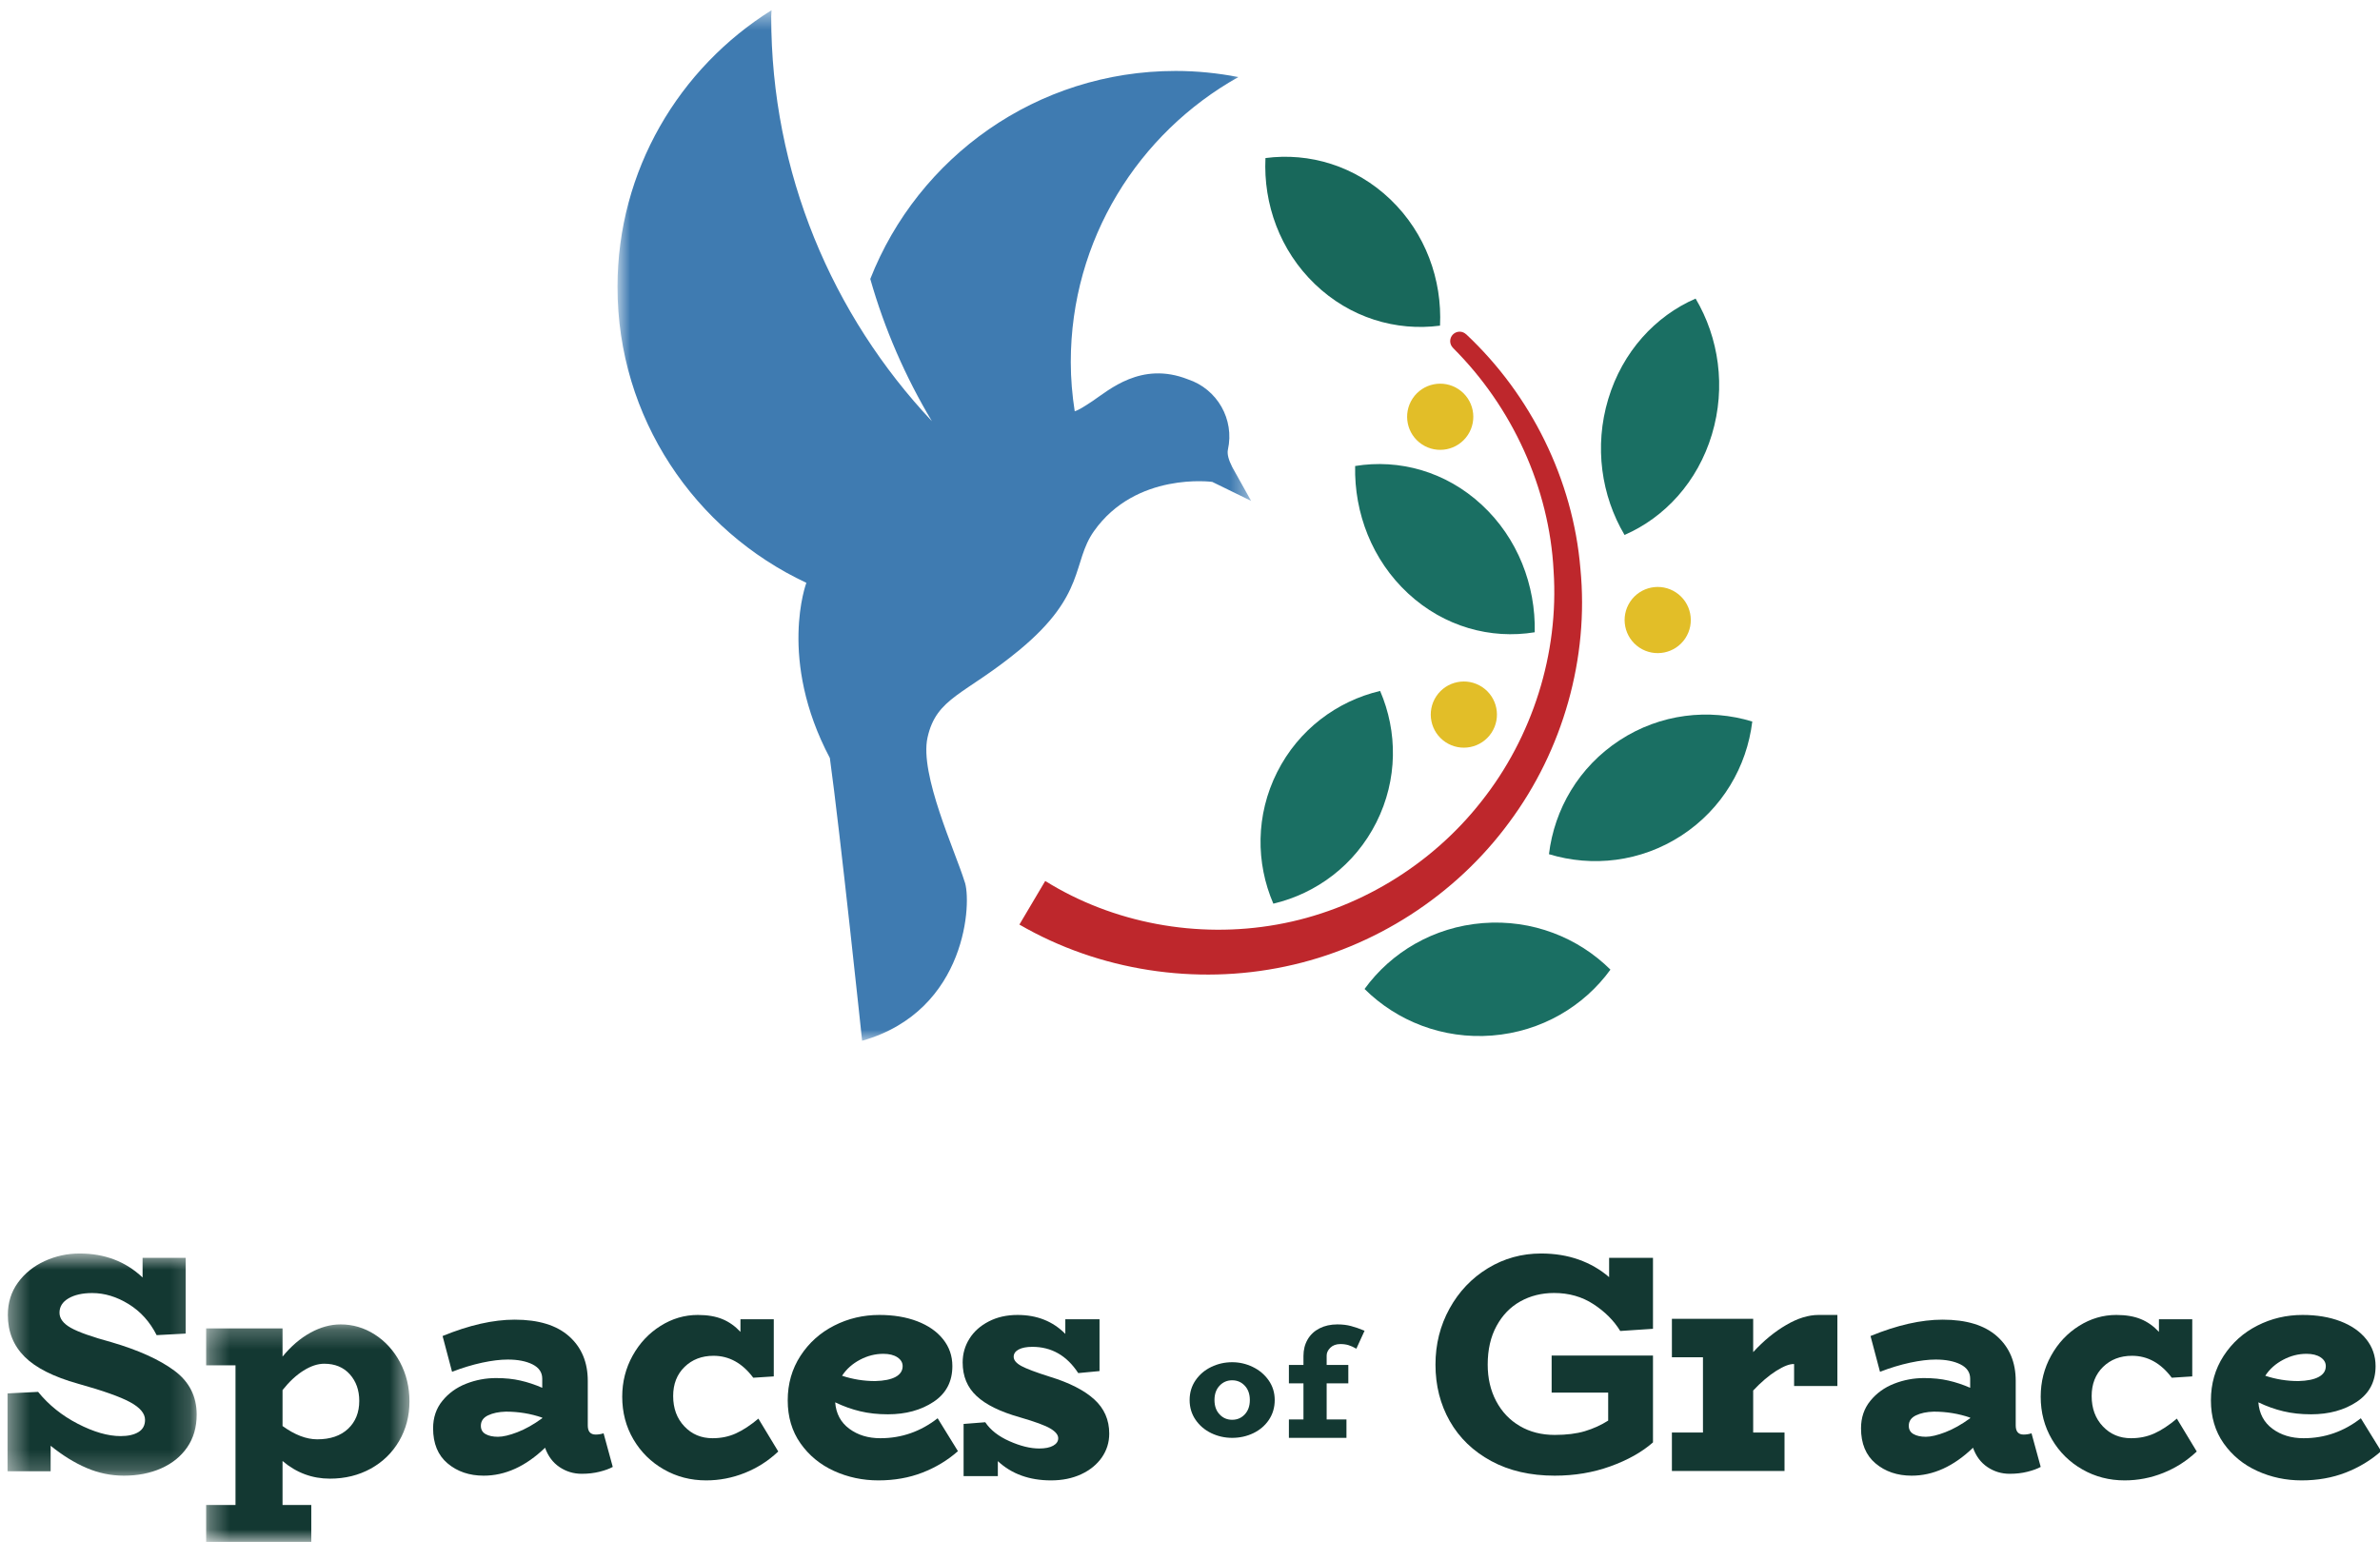 <svg width="119" height="78" viewBox="0 0 119 78" fill="none" xmlns="http://www.w3.org/2000/svg">
<g clip-path="url(#clip0_4_2141)">
<mask id="mask0_4_2141" style="mask-type:alpha" maskUnits="userSpaceOnUse" x="0" y="62" width="10" height="12">
<path d="M0.377 62.688H9.834V73.799H0.377V62.688Z" fill="white"/>
</mask>
<g mask="url(#mask0_4_2141)">
<path fill-rule="evenodd" clip-rule="evenodd" d="M8.718 68.547C9.461 69.098 9.834 69.83 9.834 70.744C9.834 71.379 9.676 71.924 9.36 72.381C9.045 72.838 8.611 73.189 8.062 73.432C7.511 73.677 6.891 73.799 6.198 73.799C5.547 73.799 4.92 73.67 4.319 73.409C3.718 73.151 3.122 72.781 2.532 72.303V73.581H0.377V69.685L1.905 69.608C2.435 70.262 3.097 70.795 3.891 71.204C4.686 71.615 5.399 71.82 6.03 71.82C6.406 71.82 6.704 71.752 6.924 71.618C7.143 71.483 7.252 71.28 7.252 71.009C7.252 70.688 7.002 70.391 6.503 70.121C6.005 69.851 5.138 69.545 3.907 69.201C2.684 68.859 1.793 68.41 1.234 67.855C0.673 67.297 0.392 66.599 0.392 65.757C0.392 65.146 0.561 64.607 0.897 64.144C1.234 63.683 1.675 63.324 2.226 63.07C2.776 62.816 3.361 62.688 3.983 62.688C5.235 62.688 6.284 63.088 7.129 63.887V62.905H9.284V66.693L7.832 66.771C7.496 66.106 7.031 65.588 6.434 65.22C5.839 64.852 5.23 64.666 4.61 64.666C4.12 64.666 3.725 64.756 3.425 64.932C3.125 65.109 2.975 65.348 2.975 65.649C2.975 65.94 3.163 66.191 3.54 66.404C3.916 66.617 4.599 66.859 5.587 67.128C6.931 67.524 7.975 67.996 8.718 68.547Z" fill="#133832"/>
</g>
<mask id="mask1_4_2141" style="mask-type:alpha" maskUnits="userSpaceOnUse" x="10" y="66" width="11" height="12">
<path d="M10.307 66.234H20.473V77.109H10.307V66.234Z" fill="white"/>
</mask>
<g mask="url(#mask1_4_2141)">
<path fill-rule="evenodd" clip-rule="evenodd" d="M17.403 71.455C17.776 71.104 17.963 70.639 17.963 70.06C17.963 69.523 17.805 69.08 17.489 68.727C17.173 68.376 16.748 68.201 16.211 68.201C15.884 68.201 15.539 68.316 15.177 68.543C14.813 68.77 14.463 69.095 14.127 69.519V71.316C14.738 71.759 15.316 71.981 15.863 71.981C16.517 71.981 17.028 71.806 17.403 71.455ZM18.736 66.738C19.262 67.074 19.683 67.535 19.999 68.124C20.315 68.712 20.473 69.369 20.473 70.092C20.473 70.815 20.301 71.47 19.96 72.059C19.618 72.647 19.145 73.11 18.539 73.446C17.933 73.78 17.252 73.948 16.495 73.948C15.611 73.948 14.822 73.655 14.127 73.066V75.266H15.564V77.109H10.307V75.266H11.775V68.279H10.307V66.435H14.127V67.845C14.548 67.329 15.01 66.931 15.516 66.652C16.022 66.373 16.526 66.234 17.031 66.234C17.642 66.234 18.211 66.402 18.736 66.738Z" fill="#133832"/>
</g>
<path fill-rule="evenodd" clip-rule="evenodd" d="M24.28 71.72C24.438 71.809 24.643 71.854 24.897 71.854C25.15 71.854 25.474 71.777 25.87 71.625C26.265 71.473 26.679 71.241 27.112 70.926V70.896C26.531 70.696 25.926 70.597 25.292 70.597C24.934 70.607 24.636 70.67 24.398 70.785C24.162 70.9 24.043 71.073 24.043 71.303C24.043 71.492 24.121 71.631 24.28 71.72ZM30.638 73.361C30.47 73.454 30.249 73.535 29.974 73.603C29.699 73.672 29.404 73.705 29.089 73.705C28.677 73.705 28.306 73.592 27.974 73.368C27.642 73.143 27.401 72.821 27.254 72.402C26.284 73.335 25.261 73.799 24.185 73.799C23.468 73.799 22.867 73.595 22.382 73.187C21.897 72.78 21.655 72.194 21.655 71.429C21.655 70.896 21.809 70.437 22.121 70.055C22.431 69.674 22.827 69.388 23.307 69.2C23.786 69.012 24.285 68.918 24.803 68.918C25.255 68.918 25.664 68.959 26.027 69.044C26.392 69.126 26.752 69.248 27.112 69.404V68.949C27.112 68.634 26.95 68.397 26.628 68.234C26.307 68.073 25.893 67.992 25.386 67.992C25.017 67.992 24.591 68.044 24.106 68.148C23.621 68.253 23.12 68.404 22.603 68.604L22.129 66.815C23.457 66.27 24.659 65.997 25.735 65.997C26.926 65.997 27.833 66.275 28.456 66.83C29.078 67.385 29.389 68.127 29.389 69.059V71.288C29.389 71.591 29.52 71.743 29.784 71.743C29.922 71.743 30.053 71.722 30.179 71.68L30.638 73.361Z" fill="#133832"/>
<path fill-rule="evenodd" clip-rule="evenodd" d="M38.913 72.59C38.422 73.055 37.863 73.412 37.239 73.662C36.613 73.912 35.97 74.035 35.308 74.035C34.539 74.035 33.835 73.854 33.193 73.487C32.553 73.122 32.045 72.621 31.671 71.984C31.297 71.347 31.111 70.636 31.111 69.849C31.111 69.107 31.285 68.422 31.632 67.796C31.979 67.171 32.444 66.675 33.026 66.31C33.608 65.943 34.229 65.761 34.892 65.761C35.372 65.761 35.781 65.831 36.117 65.969C36.453 66.107 36.755 66.321 37.023 66.608V65.977H38.689V68.835L37.663 68.901C37.118 68.171 36.456 67.804 35.676 67.804C35.089 67.804 34.606 67.991 34.227 68.361C33.847 68.732 33.658 69.218 33.658 69.815C33.658 70.436 33.846 70.942 34.22 71.335C34.592 71.73 35.063 71.926 35.629 71.926C36.056 71.926 36.446 71.845 36.798 71.684C37.15 71.525 37.524 71.278 37.919 70.946L38.913 72.59Z" fill="#133832"/>
<path fill-rule="evenodd" clip-rule="evenodd" d="M42.995 68.004C42.619 68.203 42.322 68.469 42.103 68.802C42.638 68.979 43.189 69.068 43.757 69.068C44.203 69.057 44.545 68.987 44.78 68.86C45.013 68.732 45.132 68.552 45.132 68.32C45.132 68.143 45.044 67.995 44.869 67.879C44.695 67.763 44.46 67.705 44.166 67.705C43.762 67.705 43.372 67.804 42.995 68.004ZM47.897 72.573C47.383 73.028 46.792 73.385 46.121 73.646C45.45 73.906 44.716 74.035 43.92 74.035C43.134 74.035 42.395 73.878 41.701 73.563C41.009 73.247 40.45 72.787 40.025 72.184C39.6 71.58 39.386 70.863 39.386 70.032C39.386 69.201 39.6 68.458 40.025 67.804C40.45 67.151 41.013 66.647 41.711 66.293C42.408 65.938 43.161 65.761 43.969 65.761C44.678 65.761 45.309 65.866 45.859 66.076C46.41 66.287 46.842 66.585 47.151 66.973C47.464 67.361 47.618 67.811 47.618 68.32C47.618 69.096 47.305 69.691 46.677 70.107C46.051 70.522 45.289 70.73 44.395 70.73C43.893 70.73 43.431 70.68 43.012 70.579C42.592 70.48 42.175 70.331 41.759 70.131C41.802 70.696 42.037 71.136 42.464 71.452C42.889 71.768 43.407 71.926 44.018 71.926C45.075 71.926 46.031 71.593 46.882 70.928L47.897 72.573Z" fill="#133832"/>
<path fill-rule="evenodd" clip-rule="evenodd" d="M54.711 69.982C55.211 70.436 55.462 71.006 55.462 71.694C55.462 72.137 55.337 72.534 55.09 72.89C54.842 73.243 54.499 73.524 54.057 73.729C53.616 73.933 53.114 74.035 52.555 74.035C51.469 74.035 50.581 73.714 49.892 73.072V73.82H48.18V71.212L49.263 71.127C49.52 71.515 49.924 71.832 50.474 72.075C51.023 72.319 51.518 72.44 51.959 72.44C52.26 72.44 52.494 72.393 52.66 72.299C52.828 72.205 52.911 72.082 52.911 71.926C52.911 71.759 52.782 71.6 52.523 71.444C52.265 71.288 51.754 71.1 50.99 70.879C50.011 70.602 49.288 70.248 48.827 69.814C48.363 69.383 48.133 68.825 48.133 68.137C48.133 67.705 48.245 67.309 48.472 66.949C48.697 66.588 49.02 66.301 49.44 66.085C49.859 65.868 50.339 65.761 50.878 65.761C51.846 65.761 52.642 66.076 53.266 66.709V65.977H54.976V68.568L53.912 68.669C53.342 67.794 52.577 67.356 51.62 67.356C51.328 67.356 51.1 67.4 50.933 67.489C50.766 67.579 50.684 67.7 50.684 67.854C50.684 68.02 50.81 68.172 51.062 68.312C51.316 68.45 51.792 68.63 52.492 68.851C53.471 69.151 54.21 69.527 54.711 69.982Z" fill="#133832"/>
<path fill-rule="evenodd" clip-rule="evenodd" d="M62.238 70.734C62.407 70.555 62.492 70.315 62.492 70.017C62.492 69.718 62.407 69.478 62.238 69.299C62.069 69.119 61.859 69.029 61.608 69.029C61.358 69.029 61.148 69.119 60.979 69.299C60.809 69.478 60.724 69.718 60.724 70.017C60.724 70.315 60.809 70.555 60.979 70.734C61.148 70.915 61.358 71.004 61.608 71.004C61.859 71.004 62.069 70.915 62.238 70.734ZM60.564 71.673C60.238 71.515 59.976 71.293 59.778 71.004C59.58 70.716 59.481 70.386 59.481 70.017C59.481 69.647 59.58 69.318 59.778 69.029C59.976 68.74 60.238 68.518 60.564 68.361C60.89 68.204 61.238 68.125 61.608 68.125C61.968 68.125 62.311 68.204 62.637 68.361C62.962 68.518 63.227 68.74 63.431 69.029C63.634 69.318 63.736 69.647 63.736 70.017C63.736 70.386 63.639 70.716 63.447 71.004C63.253 71.293 62.994 71.515 62.668 71.673C62.342 71.829 61.989 71.908 61.608 71.908C61.238 71.908 60.89 71.829 60.564 71.673Z" fill="#133832"/>
<path fill-rule="evenodd" clip-rule="evenodd" d="M66.518 67.399C66.394 67.521 66.333 67.65 66.333 67.79V68.262H67.416V69.183H66.333V70.986H67.323V71.908H64.445V70.986H65.173V69.183H64.445V68.262H65.173V67.813C65.173 67.503 65.242 67.229 65.381 66.988C65.52 66.749 65.719 66.563 65.977 66.431C66.235 66.3 66.531 66.234 66.867 66.234C67.12 66.234 67.348 66.261 67.551 66.316C67.755 66.369 67.981 66.448 68.228 66.551L67.818 67.449C67.673 67.367 67.542 67.307 67.423 67.271C67.305 67.236 67.171 67.217 67.021 67.217C66.81 67.217 66.642 67.278 66.518 67.399Z" fill="#133832"/>
<path fill-rule="evenodd" clip-rule="evenodd" d="M76.015 65.085C75.515 65.364 75.119 65.775 74.826 66.314C74.532 66.854 74.385 67.496 74.385 68.244C74.385 68.928 74.526 69.537 74.809 70.072C75.093 70.608 75.487 71.022 75.992 71.317C76.496 71.614 77.078 71.761 77.737 71.761C78.324 71.761 78.827 71.699 79.243 71.574C79.661 71.449 80.049 71.273 80.409 71.045V69.644H77.582V67.793H82.649V72.135C82.093 72.623 81.382 73.021 80.518 73.332C79.653 73.644 78.726 73.799 77.737 73.799C76.522 73.799 75.464 73.556 74.562 73.068C73.661 72.58 72.972 71.916 72.492 71.076C72.014 70.235 71.774 69.291 71.774 68.244C71.774 67.227 72.008 66.293 72.477 65.442C72.946 64.592 73.584 63.92 74.393 63.426C75.201 62.934 76.088 62.688 77.057 62.688C77.737 62.688 78.364 62.79 78.934 62.992C79.505 63.194 80.012 63.487 80.456 63.87V62.905H82.649V66.454L81.012 66.563C80.693 66.043 80.248 65.598 79.676 65.224C79.104 64.85 78.448 64.663 77.706 64.663C77.078 64.663 76.514 64.805 76.015 65.085Z" fill="#133832"/>
<path fill-rule="evenodd" clip-rule="evenodd" d="M91.869 65.761V69.315H89.705V68.217C89.486 68.206 89.188 68.32 88.813 68.556C88.439 68.793 88.054 69.121 87.659 69.54V71.64H89.226V73.563H83.595V71.64H85.148V67.878H83.595V65.955H87.659V67.619C88.186 67.048 88.736 66.595 89.31 66.263C89.881 65.928 90.421 65.761 90.927 65.761H91.869Z" fill="#133832"/>
<path fill-rule="evenodd" clip-rule="evenodd" d="M95.677 71.72C95.835 71.809 96.04 71.854 96.294 71.854C96.547 71.854 96.871 71.777 97.267 71.625C97.662 71.473 98.076 71.241 98.509 70.926V70.896C97.928 70.696 97.322 70.597 96.689 70.597C96.331 70.607 96.032 70.67 95.795 70.785C95.558 70.9 95.439 71.073 95.439 71.303C95.439 71.492 95.518 71.631 95.677 71.72ZM102.035 73.361C101.867 73.454 101.646 73.535 101.371 73.603C101.096 73.672 100.801 73.705 100.486 73.705C100.073 73.705 99.703 73.592 99.371 73.368C99.038 73.143 98.798 72.821 98.651 72.402C97.681 73.335 96.658 73.799 95.582 73.799C94.865 73.799 94.264 73.595 93.779 73.187C93.294 72.78 93.051 72.194 93.051 71.429C93.051 70.896 93.206 70.437 93.518 70.055C93.828 69.674 94.224 69.388 94.704 69.2C95.183 69.012 95.682 68.918 96.2 68.918C96.652 68.918 97.061 68.959 97.424 69.044C97.789 69.126 98.149 69.248 98.509 69.404V68.949C98.509 68.634 98.347 68.397 98.025 68.234C97.704 68.073 97.29 67.992 96.783 67.992C96.414 67.992 95.988 68.044 95.503 68.148C95.018 68.253 94.517 68.404 94 68.604L93.526 66.815C94.854 66.27 96.056 65.997 97.132 65.997C98.323 65.997 99.23 66.275 99.853 66.83C100.475 67.385 100.786 68.127 100.786 69.059V71.288C100.786 71.591 100.917 71.743 101.181 71.743C101.319 71.743 101.45 71.722 101.576 71.68L102.035 73.361Z" fill="#133832"/>
<path fill-rule="evenodd" clip-rule="evenodd" d="M109.837 72.59C109.345 73.055 108.788 73.412 108.163 73.662C107.539 73.912 106.896 74.035 106.232 74.035C105.464 74.035 104.759 73.854 104.119 73.487C103.477 73.122 102.971 72.621 102.597 71.984C102.223 71.347 102.035 70.636 102.035 69.849C102.035 69.107 102.209 68.422 102.556 67.796C102.903 67.171 103.368 66.675 103.95 66.31C104.532 65.943 105.155 65.761 105.816 65.761C106.297 65.761 106.705 65.831 107.041 65.969C107.379 66.107 107.679 66.321 107.947 66.608V65.977H109.613V68.835L108.588 68.901C108.042 68.171 107.381 67.804 106.602 67.804C106.013 67.804 105.53 67.991 105.151 68.361C104.773 68.732 104.583 69.218 104.583 69.815C104.583 70.436 104.77 70.942 105.144 71.335C105.518 71.73 105.986 71.926 106.553 71.926C106.98 71.926 107.369 71.845 107.723 71.684C108.075 71.525 108.449 71.278 108.843 70.946L109.837 72.59Z" fill="#133832"/>
<path fill-rule="evenodd" clip-rule="evenodd" d="M114.155 68.004C113.777 68.203 113.48 68.469 113.263 68.802C113.797 68.979 114.348 69.068 114.916 69.068C115.363 69.057 115.704 68.987 115.938 68.86C116.174 68.732 116.29 68.552 116.29 68.32C116.29 68.143 116.204 67.995 116.028 67.879C115.854 67.763 115.619 67.705 115.325 67.705C114.92 67.705 114.53 67.804 114.155 68.004ZM119.057 72.573C118.544 73.028 117.952 73.385 117.281 73.646C116.61 73.906 115.876 74.035 115.079 74.035C114.294 74.035 113.554 73.878 112.862 73.563C112.168 73.247 111.61 72.787 111.184 72.184C110.759 71.58 110.546 70.863 110.546 70.032C110.546 69.201 110.759 68.458 111.184 67.804C111.61 67.151 112.171 66.647 112.87 66.293C113.568 65.938 114.321 65.761 115.128 65.761C115.838 65.761 116.468 65.866 117.019 66.076C117.57 66.287 118 66.585 118.312 66.973C118.622 67.361 118.779 67.811 118.779 68.32C118.779 69.096 118.464 69.691 117.837 70.107C117.209 70.522 116.448 70.73 115.553 70.73C115.051 70.73 114.591 70.68 114.171 70.579C113.75 70.48 113.333 70.331 112.919 70.131C112.963 70.696 113.197 71.136 113.622 71.452C114.048 71.768 114.567 71.926 115.178 71.926C116.236 71.926 117.19 71.593 118.042 70.928L119.057 72.573Z" fill="#133832"/>
<mask id="mask2_4_2141" style="mask-type:alpha" maskUnits="userSpaceOnUse" x="30" y="0" width="33" height="53">
<path d="M30.875 0.511H62.554V52.049H30.875V0.511Z" fill="white"/>
</mask>
<g mask="url(#mask2_4_2141)">
<path fill-rule="evenodd" clip-rule="evenodd" d="M61.617 23.368C61.426 22.996 61.349 22.701 61.396 22.484C61.731 20.976 60.868 19.459 59.398 18.971C57.062 18.049 55.445 19.512 54.623 20.06C54.226 20.324 53.921 20.517 53.736 20.567C53.611 19.764 53.539 18.944 53.539 18.106C53.539 11.984 56.92 6.656 61.918 3.854C60.902 3.658 59.856 3.548 58.783 3.548C51.831 3.548 45.903 7.865 43.514 13.951C44.227 16.459 45.269 18.847 46.594 21.063C41.616 15.767 38.56 8.657 38.56 0.826C38.56 0.72 38.575 0.617 38.576 0.511C33.956 3.403 30.875 8.513 30.875 14.353C30.875 20.9 34.742 26.536 40.318 29.147C40.318 29.147 38.878 32.966 41.493 37.909C42.006 41.614 43.106 52.049 43.106 52.049C48.399 50.548 48.599 44.997 48.223 44.07C47.765 42.581 45.971 38.729 46.375 36.89C46.82 34.865 48.253 34.752 50.966 32.51C54.326 29.733 53.594 28.131 54.694 26.569C56.801 23.578 60.613 24.1 60.613 24.1L62.554 25.047L61.617 23.368Z" fill="#3F7BB1"/>
</g>
<path fill-rule="evenodd" clip-rule="evenodd" d="M69.526 9.979C67.773 8.296 65.471 7.614 63.273 7.905C63.163 10.2 63.994 12.528 65.748 14.211C67.501 15.895 69.803 16.576 72.001 16.286C72.111 13.99 71.279 11.663 69.526 9.979Z" fill="#18685B"/>
<path fill-rule="evenodd" clip-rule="evenodd" d="M85.595 21.728C86.309 19.354 85.939 16.887 84.78 14.932C82.772 15.805 81.126 17.582 80.412 19.957C79.698 22.331 80.069 24.798 81.227 26.753C83.235 25.88 84.881 24.103 85.595 21.728Z" fill="#1A6F63"/>
<path fill-rule="evenodd" clip-rule="evenodd" d="M84.08 41.781C86.122 40.448 87.344 38.331 87.614 36.084C85.452 35.423 83.024 35.688 80.982 37.021C78.94 38.354 77.718 40.471 77.448 42.718C79.611 43.378 82.038 43.113 84.08 41.781Z" fill="#1A6F63"/>
<path fill-rule="evenodd" clip-rule="evenodd" d="M74.606 51.787C77.075 51.593 79.192 50.325 80.522 48.492C78.91 46.89 76.613 45.97 74.144 46.164C71.674 46.359 69.557 47.626 68.228 49.459C69.84 51.061 72.136 51.981 74.606 51.787Z" fill="#1A6F63"/>
<path fill-rule="evenodd" clip-rule="evenodd" d="M70.406 29.679C72.21 31.35 74.538 31.98 76.737 31.62C76.787 29.271 75.891 26.915 74.087 25.245C72.284 23.574 69.956 22.945 67.757 23.305C67.707 25.654 68.603 28.009 70.406 29.679Z" fill="#1A6F63"/>
<path fill-rule="evenodd" clip-rule="evenodd" d="M72.926 19.464C72.164 18.959 71.138 19.166 70.632 19.927C70.127 20.689 70.334 21.716 71.095 22.221C71.857 22.727 72.884 22.519 73.389 21.758C73.895 20.996 73.687 19.97 72.926 19.464Z" fill="#E2BE28"/>
<path fill-rule="evenodd" clip-rule="evenodd" d="M83.801 29.63C83.039 29.124 82.013 29.332 81.507 30.093C81.002 30.854 81.209 31.881 81.97 32.387C82.732 32.892 83.759 32.685 84.264 31.924C84.769 31.162 84.562 30.135 83.801 29.63Z" fill="#E2BE28"/>
<path fill-rule="evenodd" clip-rule="evenodd" d="M74.108 34.358C73.346 33.853 72.32 34.06 71.814 34.821C71.309 35.583 71.516 36.61 72.277 37.115C73.039 37.621 74.066 37.413 74.571 36.652C75.077 35.89 74.869 34.864 74.108 34.358Z" fill="#E2BE28"/>
<path fill-rule="evenodd" clip-rule="evenodd" d="M68.82 41.124C69.893 38.987 69.885 36.591 69.006 34.554C66.85 35.064 64.926 36.487 63.853 38.624C62.78 40.761 62.788 43.157 63.667 45.193C65.823 44.684 67.748 43.261 68.82 41.124Z" fill="#1A6F63"/>
<path fill-rule="evenodd" clip-rule="evenodd" d="M79.021 28.446C78.652 23.985 76.538 19.747 73.319 16.727L73.319 16.726C73.317 16.724 73.315 16.722 73.313 16.72L73.311 16.723C73.225 16.641 73.111 16.587 72.983 16.587C72.721 16.587 72.509 16.8 72.509 17.062C72.509 17.197 72.566 17.315 72.656 17.402L72.654 17.404C75.621 20.364 77.466 24.401 77.68 28.547C77.955 32.693 76.614 36.871 74.071 40.077C71.544 43.302 67.834 45.53 63.852 46.237C59.865 46.952 55.659 46.174 52.261 44.058L50.97 46.238C54.97 48.558 59.795 49.281 64.259 48.336C68.732 47.4 72.781 44.772 75.455 41.133C78.151 37.514 79.455 32.898 79.021 28.446Z" fill="#BE272C"/>
</g>
<defs>
<clipPath id="clip0_4_2141">
<rect width="119" height="78" fill="white"/>
</clipPath>
</defs>
</svg>

